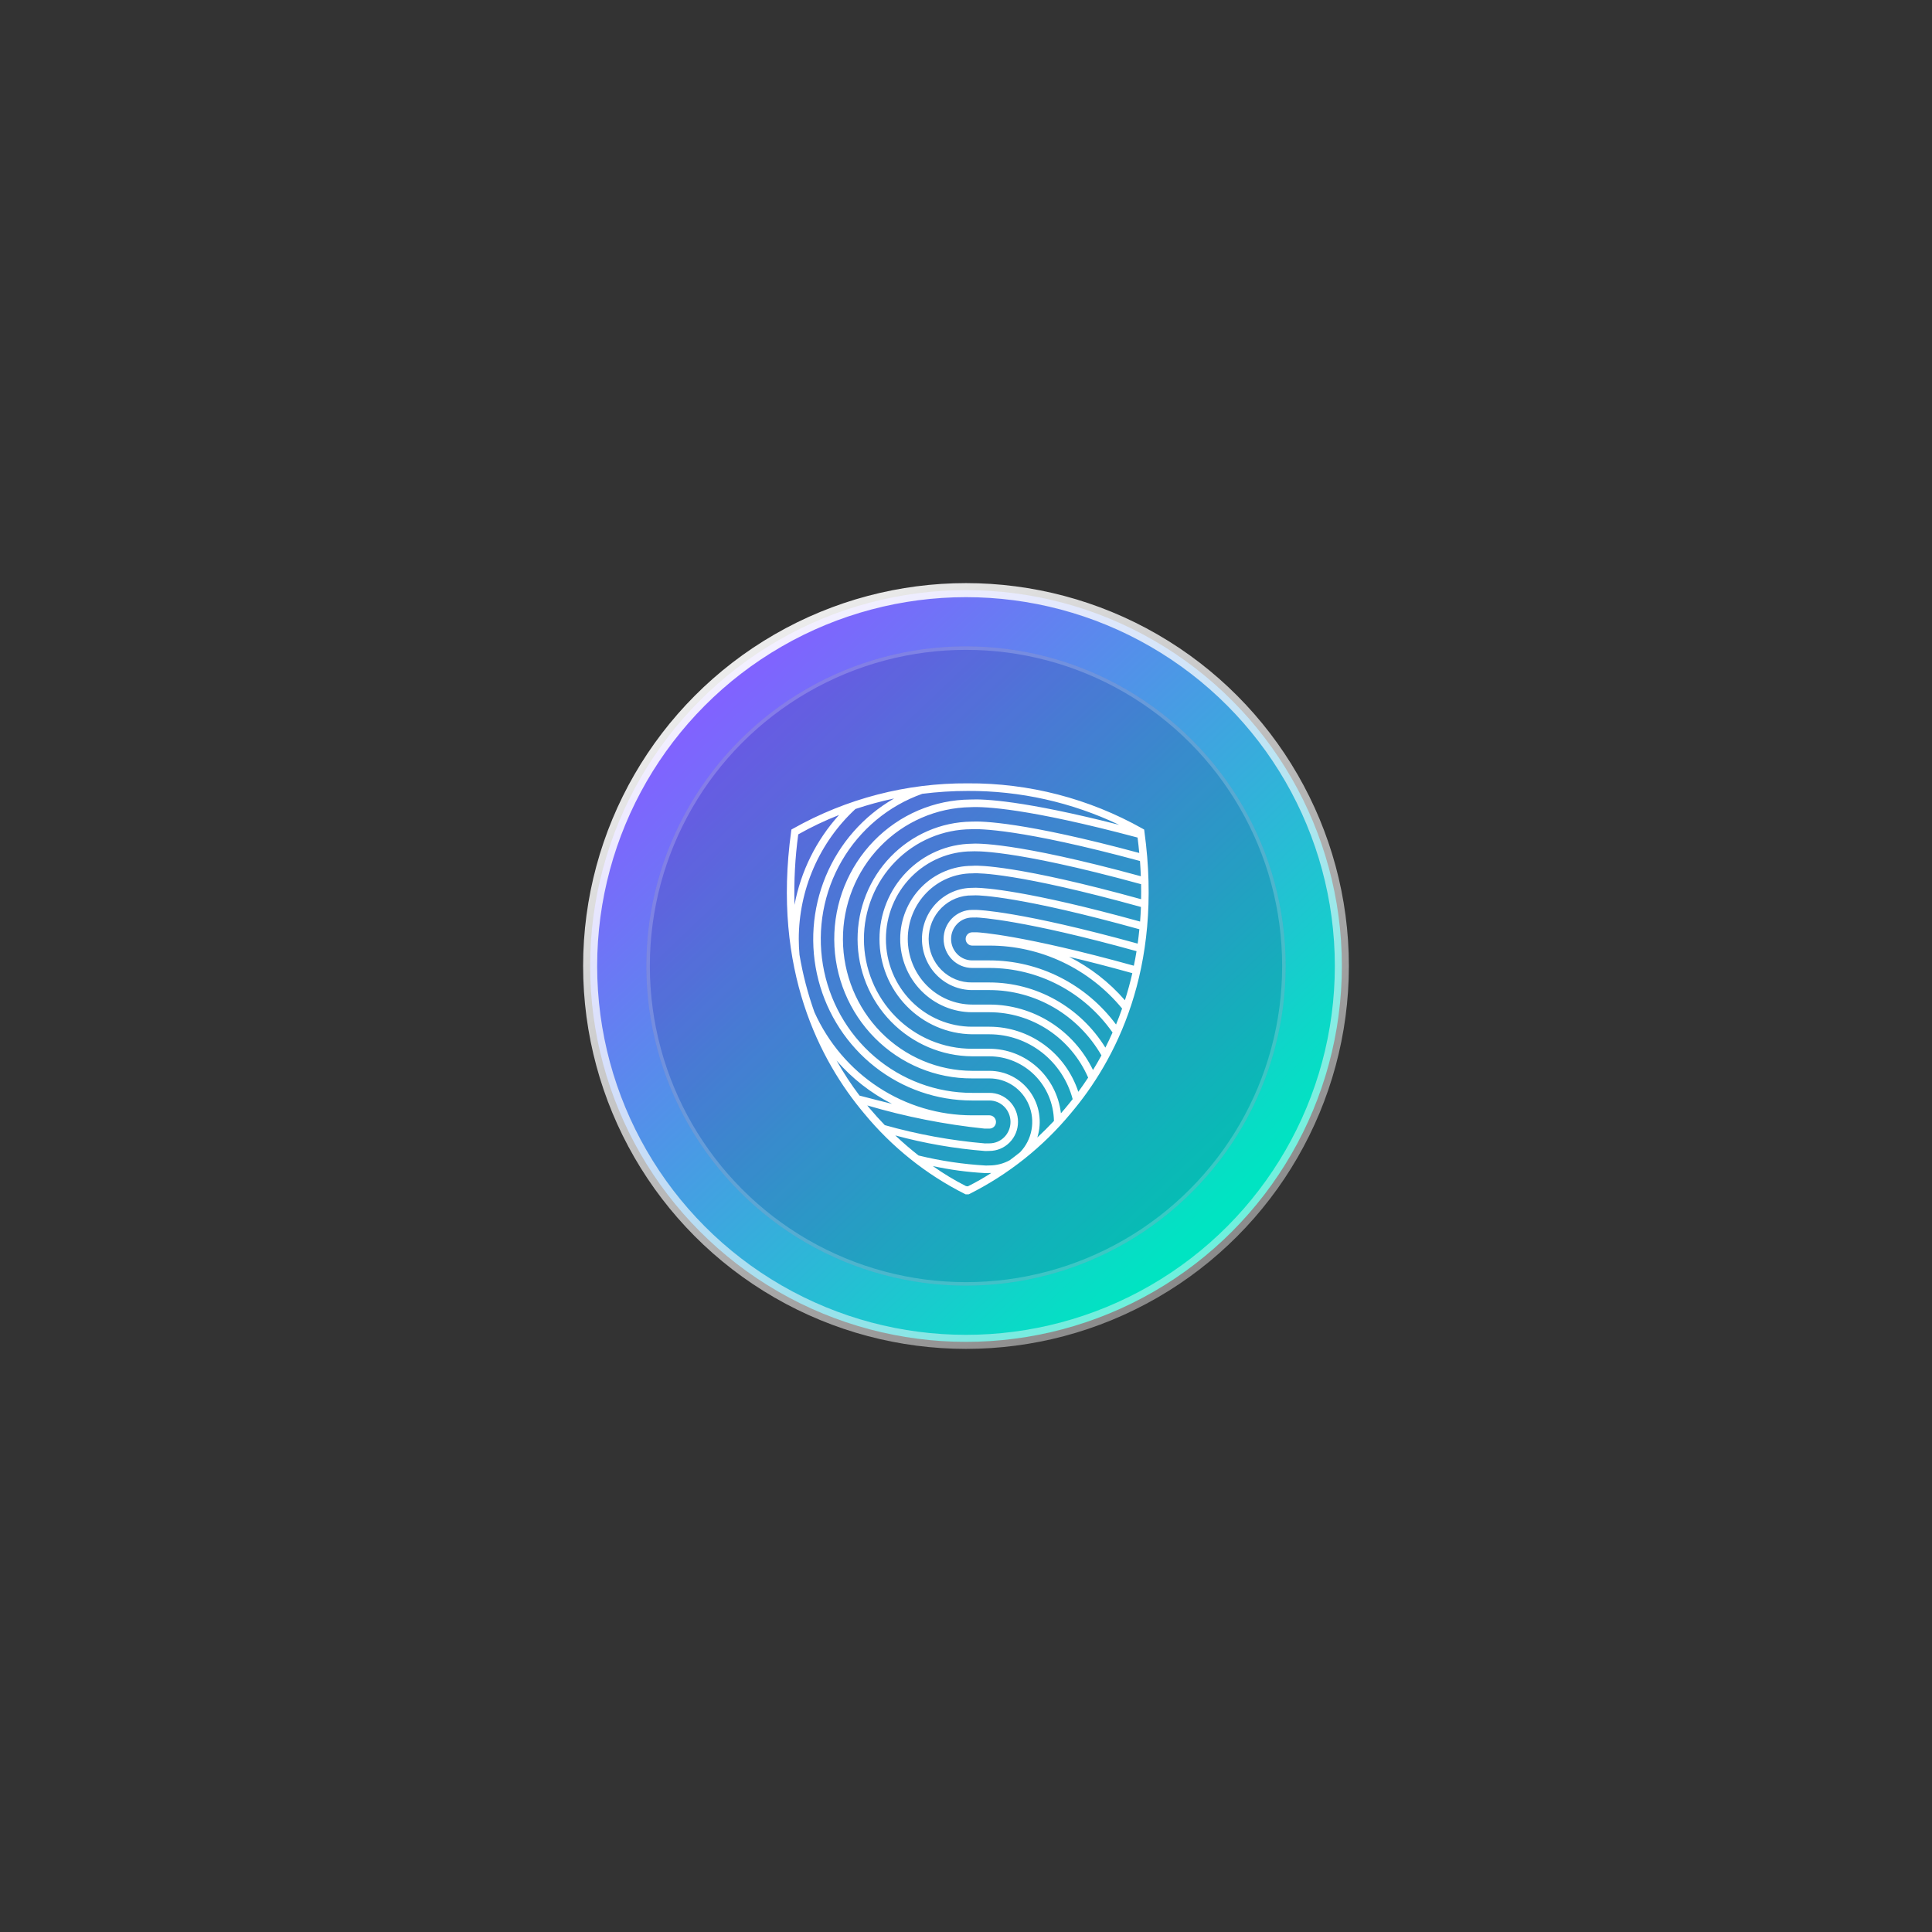 <svg width="550" height="550" viewBox="0 0 550 550" fill="none" xmlns="http://www.w3.org/2000/svg">
<rect x="0" y="0" width="550" height="550" fill="#333333" stroke="none"/>
<circle cx="275" cy="275" r="107" fill="url(#paint0_linear_3903_823)" stroke="url(#paint1_linear_3903_823)" stroke-width="4"/>
<circle cx="275" cy="275" r="91" fill="#090058" fill-opacity="0.15"/>
<circle cx="275" cy="275" r="90.5" stroke="white" stroke-opacity="0.2"/>
<path d="M325.787 236.68L325.718 236.156L325.256 235.897C310.036 227.328 292.903 222.887 275.506 223.002C258.109 222.887 240.976 227.328 225.757 235.897L225.295 236.156L225.225 236.68C219.783 276.152 233.507 302.102 245.979 316.94C253.88 326.535 263.657 334.356 274.69 339.906L274.894 340H275.737L275.942 339.914C287.027 334.367 296.863 326.548 304.83 316.947C317.39 302.122 331.222 276.156 325.783 236.672L325.787 236.68ZM278.164 265.411H276.758C276.265 265.411 275.793 265.61 275.444 265.964C275.095 266.319 274.9 266.799 274.9 267.3C274.9 267.801 275.095 268.282 275.444 268.636C275.793 268.991 276.265 269.19 276.758 269.19H281.673C288.874 269.189 295.988 270.793 302.514 273.889C309.039 276.985 314.818 281.497 319.443 287.109C318.896 288.675 318.32 290.192 317.714 291.659C313.504 285.991 308.059 281.393 301.806 278.226C295.553 275.059 288.663 273.409 281.677 273.407H276.754C275.163 273.407 273.636 272.764 272.511 271.62C271.385 270.476 270.753 268.924 270.753 267.306C270.753 265.688 271.385 264.136 272.511 262.992C273.636 261.848 275.163 261.205 276.754 261.205H277.663L277.956 261.182C278.9 261.217 291.46 261.875 323.549 270.779C323.322 272.185 323.076 273.571 322.779 274.919C291.033 266.116 278.653 265.43 278.137 265.407L278.164 265.411ZM322.348 277.041C321.739 279.723 321.026 282.292 320.241 284.751C315.783 279.618 310.384 275.417 304.344 272.385C309.494 273.595 315.464 275.122 322.348 277.041ZM277.952 259.028H276.754C274.598 259.028 272.531 259.899 271.006 261.449C269.482 262.998 268.625 265.101 268.625 267.292C268.625 269.484 269.482 271.586 271.006 273.136C272.531 274.686 274.598 275.557 276.754 275.557H281.669C288.528 275.561 295.287 277.231 301.384 280.426C307.481 283.622 312.739 288.252 316.72 293.93C316.06 295.415 315.38 296.851 314.679 298.237C311.165 292.559 306.293 287.88 300.518 284.635C294.742 281.39 288.252 279.687 281.654 279.684H276.754C275.136 279.712 273.528 279.411 272.025 278.8C270.523 278.189 269.155 277.279 268.001 276.125C266.848 274.97 265.932 273.594 265.308 272.076C264.683 270.557 264.363 268.928 264.365 267.282C264.366 265.637 264.691 264.008 265.318 262.491C265.946 260.975 266.865 259.6 268.02 258.448C269.176 257.296 270.546 256.39 272.051 255.782C273.555 255.175 275.163 254.878 276.781 254.909L277.775 254.881C279.008 254.881 290.732 255.198 324.354 264.538C324.221 265.921 324.06 267.284 323.873 268.626C290.578 259.42 278.461 259.028 277.96 259.028H277.952ZM277.987 252.723H277.767L276.774 252.751C274.894 252.751 273.033 253.127 271.296 253.859C269.56 254.59 267.982 255.662 266.653 257.013C265.324 258.364 264.269 259.968 263.55 261.734C262.831 263.499 262.46 265.391 262.46 267.302C262.46 269.213 262.831 271.105 263.55 272.871C264.269 274.636 265.324 276.24 266.653 277.592C267.982 278.943 269.56 280.015 271.296 280.746C273.033 281.477 274.894 281.854 276.774 281.854H281.688C288.134 281.858 294.467 283.577 300.058 286.839C305.649 290.101 310.303 294.794 313.558 300.45C312.787 301.891 311.971 303.277 311.154 304.612C308.44 299.024 304.244 294.318 299.039 291.026C293.833 287.734 287.826 285.986 281.696 285.981H276.781C271.909 285.977 267.238 284.006 263.795 280.501C260.352 276.996 258.42 272.244 258.424 267.29C258.427 262.337 260.366 257.588 263.814 254.088C267.262 250.588 271.936 248.624 276.808 248.628L277.367 248.604C278.522 248.561 289.608 248.443 324.805 258.194C324.749 259.601 324.668 260.986 324.562 262.349C292.4 253.44 280.117 252.763 277.995 252.731L277.987 252.723ZM277.27 246.458L276.766 246.482C271.329 246.482 266.115 248.677 262.271 252.586C258.426 256.494 256.267 261.795 256.267 267.322C256.267 272.849 258.426 278.15 262.271 282.058C266.115 285.966 271.329 288.162 276.766 288.162H281.681C287.633 288.168 293.456 289.929 298.442 293.233C303.429 296.537 307.366 301.241 309.775 306.774C308.855 308.188 307.919 309.515 306.975 310.811C305.197 305.42 301.799 300.733 297.261 297.409C292.723 294.086 287.274 292.293 281.681 292.285H276.754C270.242 292.285 263.996 289.655 259.391 284.974C254.786 280.292 252.199 273.943 252.199 267.322C252.199 260.701 254.786 254.351 259.391 249.67C263.996 244.988 270.242 242.358 276.754 242.358H276.862C276.962 242.358 287.481 241.465 324.844 251.709C324.87 253.158 324.867 254.58 324.844 255.985C289.754 246.278 278.468 246.388 277.27 246.446V246.458ZM275.51 225.164C290.397 225.094 305.112 228.389 318.592 234.812C291.333 227.87 280.098 227.423 276.327 227.607C271.199 227.636 266.127 228.691 261.4 230.712C256.674 232.733 252.385 235.681 248.779 239.388C241.496 246.873 237.437 256.993 237.493 267.521C237.55 278.05 241.718 288.124 249.081 295.528C256.444 302.932 266.398 307.059 276.754 307.001H281.669C284.065 306.998 286.408 307.713 288.406 309.058C290.403 310.402 291.966 312.316 292.898 314.56C293.831 316.803 294.091 319.276 293.647 321.67C293.203 324.063 292.073 326.27 290.401 328.014C289.396 328.82 288.41 329.58 287.458 330.285C285.685 331.265 283.699 331.777 281.681 331.777L280.66 331.804C274.198 331.441 267.782 330.483 261.49 328.942C259.383 327.289 257.149 325.386 254.865 323.232C263.255 325.508 271.833 326.994 280.49 327.673H280.556L281.677 327.645C283.833 327.645 285.9 326.775 287.425 325.225C288.95 323.675 289.806 321.573 289.806 319.381C289.806 317.189 288.95 315.087 287.425 313.537C285.9 311.987 283.833 311.117 281.677 311.117H276.754C266.575 311.123 256.723 307.464 248.945 300.789C241.167 294.113 235.966 284.853 234.264 274.651C232.562 264.448 234.47 253.963 239.648 245.054C244.826 236.145 252.941 229.388 262.553 225.982C266.851 225.437 271.179 225.164 275.51 225.164ZM274.994 337.658C271.713 335.996 268.558 334.089 265.553 331.953C270.472 333.021 275.467 333.692 280.49 333.958H280.695L281.681 333.93C281.85 333.93 282.02 333.93 282.193 333.93C280.038 335.321 277.81 336.589 275.518 337.729C275.348 337.705 275.179 337.69 274.994 337.658ZM227.259 237.518C230.995 235.411 234.87 233.57 238.857 232.009C232.372 239.171 227.982 248.03 226.181 257.591C225.983 250.872 226.341 244.148 227.251 237.491L227.259 237.518ZM238.175 301.938C242.597 307.033 247.946 311.211 253.929 314.242C251.121 313.556 248.028 312.769 244.685 311.892C242.299 308.73 240.124 305.41 238.175 301.954V301.938ZM246.899 314.696C257.807 317.913 268.979 320.12 280.279 321.29H280.356H281.681C282.174 321.29 282.646 321.091 282.995 320.737C283.343 320.382 283.539 319.902 283.539 319.401C283.539 318.9 283.343 318.419 282.995 318.065C282.646 317.71 282.174 317.511 281.681 317.511H276.754C267.289 317.501 258.026 314.729 250.065 309.522C242.105 304.316 235.783 296.895 231.85 288.142C229.953 282.832 228.53 277.359 227.598 271.79C227.471 270.313 227.394 268.818 227.394 267.298C227.406 260.33 228.847 253.441 231.625 247.071C234.403 240.7 238.458 234.989 243.529 230.301C247.14 229.093 250.815 228.094 254.537 227.31C245.825 232.292 238.984 240.071 235.085 249.428C231.186 258.785 230.448 269.193 232.988 279.022C235.528 288.85 241.201 297.546 249.121 303.747C257.04 309.947 266.758 313.304 276.754 313.29H281.669C283.261 313.29 284.787 313.933 285.913 315.077C287.038 316.221 287.67 317.773 287.67 319.391C287.67 321.009 287.038 322.561 285.913 323.705C284.787 324.849 283.261 325.492 281.669 325.492H280.76L280.464 325.515C270.796 324.689 261.227 322.944 251.88 320.303C250.42 318.796 248.956 317.171 247.519 315.471C247.308 315.22 247.096 314.958 246.888 314.688L246.899 314.696ZM295.316 323.781C295.998 321.601 296.164 319.288 295.801 317.031C295.438 314.774 294.557 312.636 293.227 310.79C291.898 308.945 290.16 307.444 288.152 306.411C286.145 305.378 283.927 304.841 281.677 304.843H276.754C267.019 304.808 257.691 300.865 250.802 293.872C243.912 286.88 240.018 277.403 239.967 267.506C239.916 257.609 243.713 248.092 250.531 241.026C257.348 233.961 266.635 229.919 276.369 229.781C280.34 229.585 292.639 230.113 323.842 238.435C324.035 239.919 324.189 241.383 324.324 242.824C291.472 233.967 279.489 233.732 276.554 233.896C267.898 234.014 259.638 237.6 253.567 243.874C247.496 250.148 244.106 258.604 244.132 267.405C244.159 276.206 247.6 284.64 253.708 290.877C259.816 297.113 268.098 300.648 276.754 300.712H281.669C286.493 300.718 291.122 302.65 294.557 306.093C297.992 309.536 299.96 314.213 300.034 319.117C298.451 320.797 296.872 322.355 295.312 323.816L295.316 323.781ZM303.289 315.467C302.869 315.965 302.446 316.446 302.026 316.932C301.427 311.871 299.027 307.208 295.278 303.823C291.529 300.438 286.691 298.565 281.677 298.559H276.754C272.718 298.569 268.719 297.77 264.986 296.209C261.253 294.648 257.859 292.355 254.998 289.46C249.219 283.614 245.962 275.674 245.942 267.386C245.922 259.099 249.141 251.143 254.892 245.268C260.642 239.393 268.452 236.082 276.604 236.062C278.688 235.948 290.47 235.897 324.532 245.111C324.637 246.576 324.718 248.021 324.774 249.446C288.571 239.558 277.683 240.114 276.716 240.185C269.694 240.276 262.991 243.176 258.06 248.258C253.128 253.34 250.365 260.193 250.37 267.331C250.375 274.47 253.148 281.319 258.087 286.393C263.026 291.468 269.733 294.359 276.754 294.439H281.669C287.064 294.445 292.307 296.256 296.59 299.592C300.872 302.928 303.956 307.604 305.365 312.898C304.672 313.791 303.967 314.649 303.274 315.471L303.289 315.467Z" fill="white"/>
<defs>
<linearGradient id="paint0_linear_3903_823" x1="202" y1="201" x2="343" y2="349" gradientUnits="userSpaceOnUse">
<stop stop-color="#8162FF"/>
<stop offset="1" stop-color="#00E4C2"/>
</linearGradient>
<linearGradient id="paint1_linear_3903_823" x1="210" y1="192" x2="337" y2="379" gradientUnits="userSpaceOnUse">
<stop stop-color="white" stop-opacity="0.9"/>
<stop offset="1" stop-color="white" stop-opacity="0.4"/>
</linearGradient>
</defs>
</svg>
